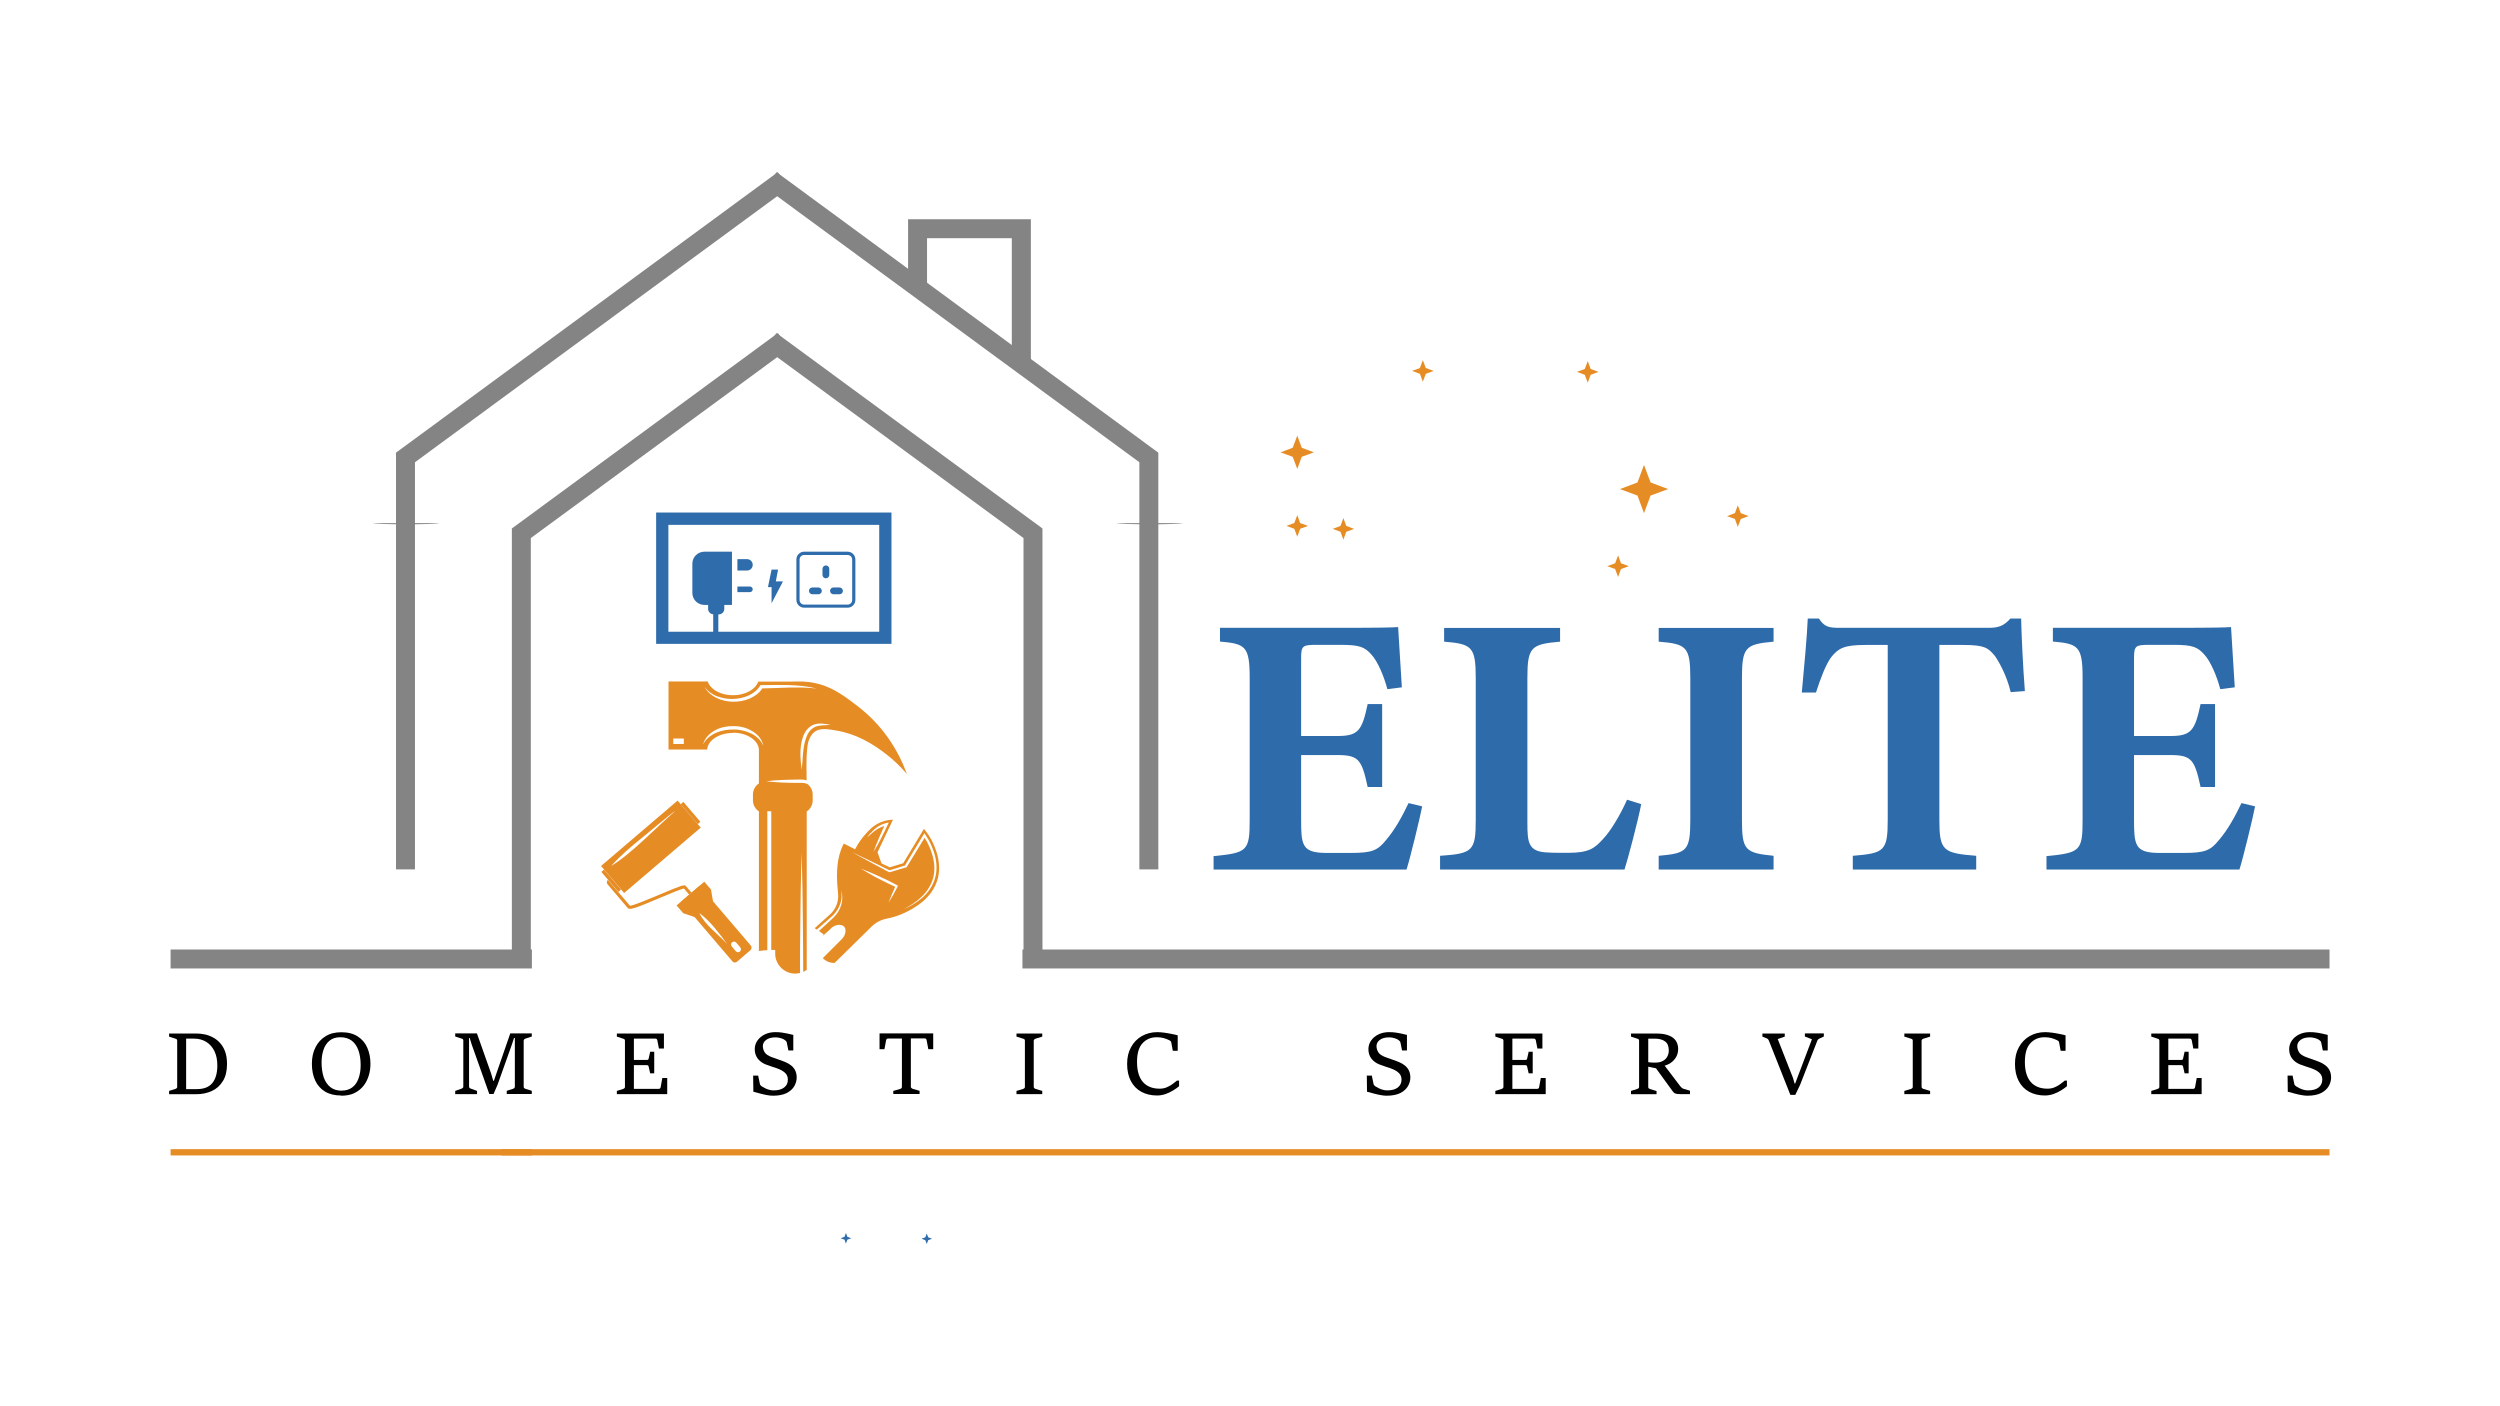<svg xmlns="http://www.w3.org/2000/svg" xmlns:xlink="http://www.w3.org/1999/xlink" viewBox="0 0 234.78 132"><defs><style>      .cls-1 {        filter: url(#luminosity-noclip-14);      }      .cls-2 {        mask: url(#mask-15);      }      .cls-3 {        mask: url(#mask-5);      }      .cls-4 {        filter: url(#luminosity-noclip-24);      }      .cls-5 {        mask: url(#mask-13);      }      .cls-6 {        filter: url(#luminosity-noclip-8);      }      .cls-7 {        filter: url(#luminosity-noclip-30);      }      .cls-8 {        mask: url(#mask-1);      }      .cls-9 {        filter: url(#luminosity-noclip-10);      }      .cls-10 {        filter: url(#luminosity-noclip-21);      }      .cls-11 {        filter: url(#luminosity-noclip-12);      }      .cls-12 {        mask: url(#mask-10);      }      .cls-13 {        mask: url(#mask-6);      }      .cls-14 {        mask: url(#mask-7);      }      .cls-15 {        mix-blend-mode: color-dodge;      }      .cls-16 {        mask: url(#mask-18);      }      .cls-17 {        fill: #2e6bab;      }      .cls-18 {        filter: url(#luminosity-noclip-15);      }      .cls-19 {        filter: url(#luminosity-noclip-5);      }      .cls-20 {        fill: #fff;      }      .cls-21 {        mask: url(#mask-17);      }      .cls-22 {        mask: url(#mask);      }      .cls-23 {        filter: url(#luminosity-noclip-22);      }      .cls-24 {        mask: url(#mask-30);      }      .cls-25 {        mask: url(#mask-20);      }      .cls-26 {        filter: url(#luminosity-noclip-2);      }      .cls-27 {        filter: url(#luminosity-noclip-18);      }      .cls-28 {        filter: url(#luminosity-noclip-23);      }      .cls-29 {        mask: url(#mask-8);      }      .cls-30 {        filter: url(#luminosity-noclip-11);      }      .cls-31 {        mask: url(#mask-2);      }      .cls-32 {        filter: url(#luminosity-noclip-3);      }      .cls-33 {        mask: url(#mask-31);      }      .cls-34 {        mask: url(#mask-9);      }      .cls-35 {        opacity: .65;      }      .cls-35, .cls-36, .cls-37 {        mix-blend-mode: multiply;      }      .cls-38 {        filter: url(#luminosity-noclip-16);      }      .cls-39 {        mask: url(#mask-21);      }      .cls-40 {        isolation: isolate;      }      .cls-41 {        fill: #2e6cab;      }      .cls-42 {        mask: url(#mask-28);      }      .cls-43 {        mask: url(#mask-23);      }      .cls-44 {        filter: url(#luminosity-noclip-17);      }      .cls-45 {        filter: url(#luminosity-noclip-32);      }      .cls-46 {        filter: url(#luminosity-noclip-13);      }      .cls-47 {        mask: url(#mask-26);      }      .cls-48 {        filter: url(#luminosity-noclip-19);      }      .cls-49 {        mask: url(#mask-24);      }      .cls-50 {        filter: url(#luminosity-noclip-9);      }      .cls-51 {        mask: url(#mask-16);      }      .cls-52 {        filter: url(#luminosity-noclip-6);      }      .cls-53 {        mask: url(#mask-32);      }      .cls-54 {        filter: url(#luminosity-noclip-20);      }      .cls-55 {        mask: url(#mask-19);      }      .cls-56 {        mask: url(#mask-33);      }      .cls-57 {        mask: url(#mask-25);      }      .cls-58 {        filter: url(#luminosity-noclip-29);      }      .cls-59 {        mask: url(#mask-29);      }      .cls-60 {        fill: #e68c24;      }      .cls-61 {        mask: url(#mask-11);      }      .cls-62 {        filter: url(#luminosity-noclip-33);      }      .cls-63 {        mask: url(#mask-12);      }      .cls-64 {        filter: url(#luminosity-noclip-4);      }      .cls-65 {        filter: url(#luminosity-noclip-27);      }      .cls-66 {        mask: url(#mask-22);      }      .cls-67 {        filter: url(#luminosity-noclip-28);      }      .cls-68 {        fill: #858485;      }      .cls-69 {        mask: url(#mask-4);      }      .cls-70 {        filter: url(#luminosity-noclip-34);      }      .cls-71 {        filter: url(#luminosity-noclip-26);      }      .cls-72 {        mask: url(#mask-14);      }      .cls-73 {        filter: url(#luminosity-noclip-31);      }      .cls-74 {        filter: url(#luminosity-noclip-7);      }      .cls-37 {        opacity: .47;      }      .cls-75 {        filter: url(#luminosity-noclip-25);      }      .cls-76 {        mask: url(#mask-27);      }      .cls-77 {        mask: url(#mask-3);      }      .cls-78 {        filter: url(#luminosity-noclip);      }    </style><filter id="luminosity-noclip" x="37.98" y="49.26" width="2.53" height=".55" color-interpolation-filters="sRGB" filterUnits="userSpaceOnUse"></filter><mask id="mask" x="37.98" y="49.26" width="2.53" height=".55" maskUnits="userSpaceOnUse"><g class="cls-78"><use transform="translate(37.39 49)" xlink:href="#image-18"></use></g></mask><filter id="luminosity-noclip-2" x="37.73" y="53.91" width="1.4" height=".7" color-interpolation-filters="sRGB" filterUnits="userSpaceOnUse"></filter><mask id="mask-1" x="37.73" y="53.91" width="1.4" height=".7" maskUnits="userSpaceOnUse"><g class="cls-26"><use transform="translate(37.39 53)" xlink:href="#image-24"></use></g></mask><filter id="luminosity-noclip-3" x="37.84" y="81.97" width="1.2" height=".7" color-interpolation-filters="sRGB" filterUnits="userSpaceOnUse"></filter><mask id="mask-2" x="37.84" y="81.97" width="1.2" height=".7" maskUnits="userSpaceOnUse"><g class="cls-32"><use transform="translate(37.39 81)" xlink:href="#image-24"></use></g></mask><filter id="luminosity-noclip-4" x="37.86" y="56.35" width="1.52" height=".76" color-interpolation-filters="sRGB" filterUnits="userSpaceOnUse"></filter><mask id="mask-3" x="37.86" y="56.35" width="1.52" height=".76" maskUnits="userSpaceOnUse"><g class="cls-64"><image width="2" height="2" transform="translate(37.39 56)"></image></g></mask><filter id="luminosity-noclip-5" x="37.86" y="58.19" width="1.52" height=".76" color-interpolation-filters="sRGB" filterUnits="userSpaceOnUse"></filter><mask id="mask-4" x="37.86" y="58.19" width="1.52" height=".76" maskUnits="userSpaceOnUse"><g class="cls-19"><use transform="translate(37.39 58)" xlink:href="#image-14"></use></g></mask><filter id="luminosity-noclip-6" x="37.85" y="60.04" width="1.52" height=".76" color-interpolation-filters="sRGB" filterUnits="userSpaceOnUse"></filter><mask id="mask-5" x="37.85" y="60.04" width="1.52" height=".76" maskUnits="userSpaceOnUse"><g class="cls-52"><use transform="translate(37.39 60)" xlink:href="#image-14"></use></g></mask><filter id="luminosity-noclip-7" x="37.85" y="61.88" width="1.52" height=".76" color-interpolation-filters="sRGB" filterUnits="userSpaceOnUse"></filter><mask id="mask-6" x="37.85" y="61.88" width="1.52" height=".76" maskUnits="userSpaceOnUse"><g class="cls-74"><use transform="translate(37.39 61)" xlink:href="#image-24"></use></g></mask><filter id="luminosity-noclip-8" x="37.85" y="63.72" width="1.53" height=".76" color-interpolation-filters="sRGB" filterUnits="userSpaceOnUse"></filter><mask id="mask-7" x="37.85" y="63.72" width="1.53" height=".76" maskUnits="userSpaceOnUse"><g class="cls-6"><image width="2" height="2" transform="translate(37.39 63)"></image></g></mask><filter id="luminosity-noclip-9" x="37.86" y="65.56" width="1.52" height=".76" color-interpolation-filters="sRGB" filterUnits="userSpaceOnUse"></filter><mask id="mask-8" x="37.86" y="65.56" width="1.52" height=".76" maskUnits="userSpaceOnUse"><g class="cls-50"><image width="2" height="2" transform="translate(37.39 65)"></image></g></mask><filter id="luminosity-noclip-10" x="37.84" y="67.41" width="1.52" height=".76" color-interpolation-filters="sRGB" filterUnits="userSpaceOnUse"></filter><mask id="mask-9" x="37.84" y="67.41" width="1.52" height=".76" maskUnits="userSpaceOnUse"><g class="cls-9"><use transform="translate(37.39 67)" xlink:href="#image-16"></use></g></mask><filter id="luminosity-noclip-11" x="37.87" y="69.25" width="1.52" height=".76" color-interpolation-filters="sRGB" filterUnits="userSpaceOnUse"></filter><mask id="mask-10" x="37.87" y="69.25" width="1.52" height=".76" maskUnits="userSpaceOnUse"><g class="cls-30"><use transform="translate(37.39 69)" xlink:href="#image-12"></use></g></mask><filter id="luminosity-noclip-12" x="37.85" y="71.09" width="1.52" height=".76" color-interpolation-filters="sRGB" filterUnits="userSpaceOnUse"></filter><mask id="mask-11" x="37.85" y="71.09" width="1.52" height=".76" maskUnits="userSpaceOnUse"><g class="cls-11"><use transform="translate(37.39 71)" xlink:href="#image-14"></use></g></mask><filter id="luminosity-noclip-13" x="37.87" y="72.93" width="1.52" height=".76" color-interpolation-filters="sRGB" filterUnits="userSpaceOnUse"></filter><mask id="mask-12" x="37.87" y="72.93" width="1.52" height=".76" maskUnits="userSpaceOnUse"><g class="cls-46"><use transform="translate(37.39 72)" xlink:href="#image-24"></use></g></mask><filter id="luminosity-noclip-14" x="37.86" y="74.78" width="1.53" height=".76" color-interpolation-filters="sRGB" filterUnits="userSpaceOnUse"></filter><mask id="mask-13" x="37.86" y="74.78" width="1.53" height=".76" maskUnits="userSpaceOnUse"><g class="cls-1"><image width="2" height="2" transform="translate(37.39 74)"></image></g></mask><filter id="luminosity-noclip-15" x="37.85" y="76.62" width="1.53" height=".76" color-interpolation-filters="sRGB" filterUnits="userSpaceOnUse"></filter><mask id="mask-14" x="37.85" y="76.62" width="1.53" height=".76" maskUnits="userSpaceOnUse"><g class="cls-18"><image width="2" height="2" transform="translate(37.39 76)"></image></g></mask><filter id="luminosity-noclip-16" x="37.85" y="78.46" width="1.54" height=".76" color-interpolation-filters="sRGB" filterUnits="userSpaceOnUse"></filter><mask id="mask-15" x="37.85" y="78.46" width="1.54" height=".76" maskUnits="userSpaceOnUse"><g class="cls-38"><use transform="translate(37.39 78)" xlink:href="#image-32"></use></g></mask><filter id="luminosity-noclip-17" x="37.82" y="80.3" width="1.52" height=".76" color-interpolation-filters="sRGB" filterUnits="userSpaceOnUse"></filter><mask id="mask-16" x="37.82" y="80.3" width="1.52" height=".76" maskUnits="userSpaceOnUse"><g class="cls-44"><image width="2" height="2" transform="translate(37.39 80)"></image></g></mask><filter id="luminosity-noclip-18" x="107.81" y="49.26" width="2.53" height=".55" color-interpolation-filters="sRGB" filterUnits="userSpaceOnUse"></filter><mask id="mask-17" x="107.81" y="49.26" width="2.53" height=".55" maskUnits="userSpaceOnUse"><g class="cls-27"><use transform="translate(107.39 49)" xlink:href="#image-8"></use></g></mask><filter id="luminosity-noclip-19" x="107.57" y="53.91" width="1.4" height=".7" color-interpolation-filters="sRGB" filterUnits="userSpaceOnUse"></filter><mask id="mask-18" x="107.57" y="53.91" width="1.4" height=".7" maskUnits="userSpaceOnUse"><g class="cls-48"><use transform="translate(107.39 53)" xlink:href="#image-24"></use></g></mask><filter id="luminosity-noclip-20" x="107.67" y="81.97" width="1.2" height=".7" color-interpolation-filters="sRGB" filterUnits="userSpaceOnUse"></filter><mask id="mask-19" x="107.67" y="81.97" width="1.2" height=".7" maskUnits="userSpaceOnUse"><g class="cls-54"><use transform="translate(107.39 81)" xlink:href="#image-24"></use></g></mask><filter id="luminosity-noclip-21" x="107.7" y="56.35" width="1.52" height=".76" color-interpolation-filters="sRGB" filterUnits="userSpaceOnUse"></filter><mask id="mask-20" x="107.7" y="56.35" width="1.52" height=".76" maskUnits="userSpaceOnUse"><g class="cls-10"><image width="2" height="2" transform="translate(107.39 56)"></image></g></mask><filter id="luminosity-noclip-22" x="107.69" y="58.19" width="1.52" height=".76" color-interpolation-filters="sRGB" filterUnits="userSpaceOnUse"></filter><mask id="mask-21" x="107.69" y="58.19" width="1.52" height=".76" maskUnits="userSpaceOnUse"><g class="cls-23"><use transform="translate(107.39 58)" xlink:href="#image-14"></use></g></mask><filter id="luminosity-noclip-23" x="107.69" y="60.04" width="1.52" height=".76" color-interpolation-filters="sRGB" filterUnits="userSpaceOnUse"></filter><mask id="mask-22" x="107.69" y="60.04" width="1.52" height=".76" maskUnits="userSpaceOnUse"><g class="cls-28"><use transform="translate(107.39 60)" xlink:href="#image-14"></use></g></mask><filter id="luminosity-noclip-24" x="107.69" y="61.88" width="1.52" height=".76" color-interpolation-filters="sRGB" filterUnits="userSpaceOnUse"></filter><mask id="mask-23" x="107.69" y="61.88" width="1.52" height=".76" maskUnits="userSpaceOnUse"><g class="cls-4"><use transform="translate(107.39 61)" xlink:href="#image-24"></use></g></mask><filter id="luminosity-noclip-25" x="107.68" y="63.72" width="1.53" height=".76" color-interpolation-filters="sRGB" filterUnits="userSpaceOnUse"></filter><mask id="mask-24" x="107.68" y="63.72" width="1.53" height=".76" maskUnits="userSpaceOnUse"><g class="cls-75"><image width="2" height="2" transform="translate(107.39 63)"></image></g></mask><filter id="luminosity-noclip-26" x="107.69" y="65.56" width="1.52" height=".76" color-interpolation-filters="sRGB" filterUnits="userSpaceOnUse"></filter><mask id="mask-25" x="107.69" y="65.56" width="1.52" height=".76" maskUnits="userSpaceOnUse"><g class="cls-71"><image width="2" height="2" transform="translate(107.39 65)"></image></g></mask><filter id="luminosity-noclip-27" x="107.68" y="67.41" width="1.52" height=".76" color-interpolation-filters="sRGB" filterUnits="userSpaceOnUse"></filter><mask id="mask-26" x="107.68" y="67.41" width="1.52" height=".76" maskUnits="userSpaceOnUse"><g class="cls-65"><use transform="translate(107.39 67)" xlink:href="#image-16"></use></g></mask><filter id="luminosity-noclip-28" x="107.7" y="69.25" width="1.52" height=".76" color-interpolation-filters="sRGB" filterUnits="userSpaceOnUse"></filter><mask id="mask-27" x="107.7" y="69.25" width="1.52" height=".76" maskUnits="userSpaceOnUse"><g class="cls-67"><use transform="translate(107.39 69)" xlink:href="#image-12"></use></g></mask><filter id="luminosity-noclip-29" x="107.68" y="71.09" width="1.52" height=".76" color-interpolation-filters="sRGB" filterUnits="userSpaceOnUse"></filter><mask id="mask-28" x="107.68" y="71.09" width="1.52" height=".76" maskUnits="userSpaceOnUse"><g class="cls-58"><use transform="translate(107.39 71)" xlink:href="#image-14"></use></g></mask><filter id="luminosity-noclip-30" x="107.7" y="72.93" width="1.52" height=".76" color-interpolation-filters="sRGB" filterUnits="userSpaceOnUse"></filter><mask id="mask-29" x="107.7" y="72.93" width="1.52" height=".76" maskUnits="userSpaceOnUse"><g class="cls-7"><use transform="translate(107.39 72)" xlink:href="#image-24"></use></g></mask><filter id="luminosity-noclip-31" x="107.69" y="74.78" width="1.53" height=".76" color-interpolation-filters="sRGB" filterUnits="userSpaceOnUse"></filter><mask id="mask-30" x="107.69" y="74.78" width="1.53" height=".76" maskUnits="userSpaceOnUse"><g class="cls-73"><image width="2" height="2" transform="translate(107.39 74)"></image></g></mask><filter id="luminosity-noclip-32" x="107.69" y="76.62" width="1.53" height=".76" color-interpolation-filters="sRGB" filterUnits="userSpaceOnUse"></filter><mask id="mask-31" x="107.69" y="76.62" width="1.53" height=".76" maskUnits="userSpaceOnUse"><g class="cls-45"><image width="2" height="2" transform="translate(107.39 76)"></image></g></mask><filter id="luminosity-noclip-33" x="107.68" y="78.46" width="1.54" height=".76" color-interpolation-filters="sRGB" filterUnits="userSpaceOnUse"></filter><mask id="mask-32" x="107.68" y="78.46" width="1.54" height=".76" maskUnits="userSpaceOnUse"><g class="cls-62"><use transform="translate(107.39 78)" xlink:href="#image-32"></use></g></mask><filter id="luminosity-noclip-34" x="107.66" y="80.3" width="1.52" height=".76" color-interpolation-filters="sRGB" filterUnits="userSpaceOnUse"></filter><mask id="mask-33" x="107.66" y="80.3" width="1.52" height=".76" maskUnits="userSpaceOnUse"><g class="cls-70"><image width="2" height="2" transform="translate(107.39 80)"></image></g></mask><image id="image" width="4" height="3"></image><image id="image-2" width="5" height="2"></image><image id="image-3" width="4" height="3"></image><image id="image-4" width="4" height="3"></image><image id="image-5" width="4" height="2"></image><image id="image-6" width="3" height="3"></image><image id="image-7" width="7" height="1"></image><image id="image-8" width="3" height="1"></image><image id="image-9" width="3" height="2"></image><image id="image-10" width="3" height="2"></image><image id="image-11" width="2" height="2"></image><image id="image-12" width="2" height="2"></image><image id="image-13" width="3" height="2"></image><image id="image-14" width="2" height="1"></image><image id="image-15" width="3" height="3"></image><image id="image-16" width="2" height="2"></image><image id="image-17" width="3" height="2"></image><image id="image-18" width="4" height="1"></image><image id="image-19" width="4" height="3"></image><image id="image-20" width="3" height="2"></image><image id="image-21" width="2" height="2"></image><image id="image-22" width="4" height="3"></image><image id="image-23" width="2" height="2"></image><image id="image-24" width="2" height="2"></image><image id="image-25" width="4" height="2"></image><image id="image-26" width="3" height="2"></image><image id="image-27" width="3" height="2"></image><image id="image-28" width="3" height="30"></image><image id="image-29" width="3" height="6"></image><image id="image-30" width="4" height="2"></image><image id="image-31" width="4" height="3"></image><image id="image-32" width="2" height="2"></image><image id="image-33" width="4" height="3"></image></defs><g class="cls-40"><g id="Layer_1"><g><polygon class="cls-68" points="38.97 81.65 37.19 81.65 37.19 42.51 73.04 16.17 74.1 17.61 38.97 43.41 38.97 81.65"></polygon><polygon class="cls-68" points="108.78 81.65 107 81.65 107 43.41 71.87 17.61 72.93 16.17 108.78 42.51 108.78 81.65"></polygon><polygon class="cls-68" points="49.85 90.53 48.07 90.53 48.07 49.63 73.05 31.28 74.11 32.72 49.85 50.53 49.85 90.53"></polygon><polygon class="cls-68" points="97.9 90.53 96.12 90.53 96.12 50.53 71.87 32.72 72.92 31.28 97.9 49.63 97.9 90.53"></polygon><g><rect class="cls-68" x="16.02" y="89.17" width="33.93" height="1.78"></rect><rect class="cls-68" x="96.02" y="89.17" width="122.75" height="1.78"></rect></g><g><rect class="cls-60" x="16.02" y="107.92" width="33.93" height=".59"></rect><rect class="cls-60" x="47.11" y="107.92" width="171.66" height=".59"></rect></g><g><path class="cls-60" d="M68.84,68.81c1.34,0,2.43.74,2.43,1.64,0,.02,0,.03,0,.05v3.07c-.34.23-.56.61-.56,1.05v.53c0,.44.22.82.56,1.05v13.11c.27-.04.53-.06.79-.08v-13.04h.37v13.02s.05,0,.07,0h.3s0,.35,0,.35c0,1.03.84,1.87,1.87,1.87.16,0,.31-.02.46-.06,0-1.56,0-3.12.03-4.69l.04-3.29c.03-1.1.04-2.19.08-3.29.04,1.1.05,2.19.08,3.29l.04,3.29c.02,1.53.02,3.06.03,4.59.12-.05.23-.12.33-.19v-14.87c.34-.23.56-.61.56-1.05v-.53c0-.41-.19-.77-.49-1-.07-.03-.14-.05-.21-.07-.11-.03-.22-.04-.33-.04h-.37c-.49,0-.98,0-1.48-.03-.49-.02-.98-.06-1.48-.12.49-.07.99-.1,1.48-.12.49-.03.99-.03,1.48-.04h.37c.14,0,.27.02.4.06.02,0,.04.01.06.02-.01-.96-.04-1.92.04-2.86.03-.33.07-.66.19-.97.15-.39.43-.76.83-.9.51-.18,1.17-.05,1.69.04,1.84.29,3.44,1.2,4.88,2.35.45.36,1.1.93,1.79,1.74-.36-.99-.93-2.23-1.84-3.5-.77-1.07-1.69-2.02-2.72-2.82-1.11-.86-2.27-1.74-3.65-2.12-.68-.19-1.39-.27-2.09-.25-.23,0-.47.01-.7.01h-2.96c-.25.73-1.21,1.28-2.37,1.28-.33,0-.67-.05-.99-.14-.28-.09-.55-.21-.79-.38-.2-.15-.39-.34-.51-.56-.04-.07-.05-.14-.08-.21h-3.69v6.39h3.63c.06-.87,1.12-1.56,2.43-1.56ZM77.25,67.96c.26.02.51.07.76.11-.51.06-1.04,0-1.47.2-.43.19-.7.61-.85,1.06-.16.46-.23.95-.28,1.45-.04.5-.06,1.01-.12,1.52-.07-.51-.12-1.01-.12-1.53,0-.51.05-1.04.23-1.55.09-.25.21-.5.39-.71.18-.21.41-.39.67-.47.26-.09.54-.1.8-.08ZM67.34,65.38c.47.19.98.27,1.48.26.5-.01,1-.11,1.45-.31.45-.2.85-.51,1.1-.91l.05-.08h.09c.86,0,1.72-.03,2.59,0,.44.01.87.04,1.3.09.43.05.86.12,1.28.23-.43-.05-.86-.08-1.29-.09-.43-.01-.86,0-1.29,0-.83.02-1.67.07-2.51.08-.29.45-.73.76-1.2.96-.5.21-1.04.3-1.57.29-.53-.01-1.06-.13-1.54-.36-.24-.12-.46-.27-.65-.44-.2-.18-.36-.39-.47-.62.29.44.73.73,1.19.92ZM64.22,69.87h-.99v-.51h.99v.51ZM66.03,69.91c.07-.29.22-.55.42-.78.2-.22.45-.41.71-.55.53-.29,1.15-.4,1.74-.39.6,0,1.21.15,1.73.46.26.15.5.35.69.59.18.24.32.51.36.8-.22-.55-.67-.93-1.16-1.17-.25-.12-.52-.21-.79-.27-.27-.06-.55-.1-.83-.09-.56-.01-1.12.08-1.63.3-.51.22-.98.58-1.24,1.1Z"></path><path class="cls-60" d="M83.56,81.45c-.26-.12-.52-.25-.78-.37-.14-.41-.23-.64-.37-1.04.48-1.02.97-2.04,1.45-3.06-.27,0-.69.05-1.15.24-.72.3-1.15.79-1.53,1.23-.25.29-.58.72-.88,1.31-.35-.18-.7-.36-1.06-.54-.22.43-.34.8-.41,1.06-.35,1.3-.2,2.77-.15,3.36.04.37.08.71-.05,1.15-.14.48-.41.82-.62,1.03-.5.45-1,.9-1.5,1.35.07.04.14.09.2.13h0c.48-.43.97-.86,1.46-1.28.31-.3.57-.67.72-1.09.08-.21.12-.43.14-.65.02-.22,0-.45,0-.68.03.22.07.45.07.68,0,.23-.03.46-.09.68-.13.45-.37.85-.71,1.19-.46.43-.92.86-1.39,1.28.08.06.17.12.25.18l.2.15-.16.19c.25-.22.5-.44.74-.66.44-.53,1.11-.53,1.34-.26.2.22.17.73-.18,1.12-.61.61-1.22,1.22-1.83,1.83.17.17.37.3.61.38.16.05.33.08.5.07,1.16-1.14,2.32-2.28,3.48-3.42.39-.38.89-.64,1.43-.74.5-.1,1.1-.27,1.74-.58.7-.35,2.54-1.26,3.04-3.19.36-1.4-.16-2.65-.36-3.13-.29-.69-.66-1.2-.94-1.53-.65,1.08-1.3,2.15-1.95,3.23-.47.14-.8.24-1.26.38ZM81.79,78.22c.12-.14.26-.28.41-.41.3-.25.66-.43,1.04-.52l.23-.05-.1.21c-.1.22-.2.44-.31.65-.1.22-.21.43-.32.65-.22.43-.45.85-.71,1.26.16-.46.34-.9.53-1.35.1-.22.19-.44.29-.66.07-.14.13-.28.2-.43-.09.03-.18.06-.28.1-.16.07-.33.16-.48.26-.15.1-.3.22-.44.34-.14.12-.28.26-.42.38.11-.16.22-.31.34-.45ZM84.29,83.28c-.13.25-.27.51-.41.76-.14.25-.29.5-.44.74.1-.27.21-.54.32-.8.1-.23.2-.46.31-.7-.25-.12-.5-.24-.76-.36-.28-.14-.56-.28-.84-.42-.28-.14-.55-.29-.82-.45-.27-.15-.54-.31-.81-.48.29.11.59.23.87.35.29.12.57.25.86.38.28.13.56.27.85.4.28.14.56.28.83.43l.09.05-.05.09ZM85.84,79.86l.88-1.46.09-.15.1.15c.2.29.38.61.53.93.14.33.27.66.36,1.01.18.69.22,1.44.01,2.13-.2.7-.61,1.31-1.14,1.79-.53.47-1.14.84-1.79,1.12.62-.33,1.22-.71,1.71-1.2.5-.48.87-1.09,1.05-1.75.17-.66.13-1.37-.05-2.03-.09-.33-.21-.66-.35-.97-.11-.26-.25-.51-.41-.75l-.79,1.3-.89,1.45-.02.03h-.04s-1.53.45-1.53.45h-.03s-.03,0-.03,0l-.87-.46-.87-.47c-.58-.31-1.16-.62-1.74-.95.6.28,1.19.57,1.78.85l.89.43.85.42,1.45-.45.85-1.43Z"></path></g><g><g><image width="7" height="4" transform="translate(34.39 49)"></image><use transform="translate(35.39 52)" xlink:href="#image-2"></use><use transform="translate(36.39 53)" xlink:href="#image-28"></use><use transform="translate(36.39 82)" xlink:href="#image-29"></use><g><path class="cls-68" d="M41.29,49.13c-.19.06-1.53.11-3.16.11s-2.95-.05-3.15-.11h6.31Z"></path><use transform="translate(34.39 49)" xlink:href="#image-7"></use><use transform="translate(34.39 49)" xlink:href="#image-7"></use></g></g><g class="cls-22"><use class="cls-15" transform="translate(37.39 49)" xlink:href="#image-18"></use></g><use class="cls-36" transform="translate(36.39 54)" xlink:href="#image-20"></use><g><use transform="translate(36.39 53)" xlink:href="#image-3"></use><use class="cls-36" transform="translate(36.39 53)" xlink:href="#image-3"></use><g class="cls-8"><use class="cls-15" transform="translate(37.39 53)" xlink:href="#image-11"></use></g></g><g><use transform="translate(36.39 81)" xlink:href="#image-15"></use><use class="cls-36" transform="translate(36.39 81)" xlink:href="#image-15"></use><g class="cls-31"><use class="cls-15" transform="translate(37.39 81)" xlink:href="#image-11"></use></g></g><g><use class="cls-35" transform="translate(36.39 56)" xlink:href="#image-17"></use><g><use transform="translate(36.39 55)" xlink:href="#image-19"></use><use class="cls-37" transform="translate(36.39 56)" xlink:href="#image-30"></use><g class="cls-77"><use class="cls-15" transform="translate(37.39 56)" xlink:href="#image-23"></use></g></g></g><g><use class="cls-35" transform="translate(36.39 58)" xlink:href="#image-17"></use><g><use transform="translate(36.39 57)" xlink:href="#image-19"></use><use class="cls-37" transform="translate(36.39 57)" xlink:href="#image-33"></use><g class="cls-69"><use class="cls-15" transform="translate(37.39 58)" xlink:href="#image-14"></use></g></g></g><g><use class="cls-35" transform="translate(36.39 60)" xlink:href="#image-27"></use><g><use transform="translate(36.39 59)" xlink:href="#image-3"></use><use class="cls-37" transform="translate(36.39 59)" xlink:href="#image"></use><g class="cls-3"><use class="cls-15" transform="translate(37.39 60)" xlink:href="#image-14"></use></g></g></g><g><use class="cls-35" transform="translate(36.39 62)" xlink:href="#image-26"></use><g><use transform="translate(36.39 61)" xlink:href="#image-4"></use><image class="cls-37" width="4" height="2" transform="translate(36.39 61)"></image><g class="cls-13"><use class="cls-15" transform="translate(37.39 61)" xlink:href="#image-11"></use></g></g></g><g><use class="cls-35" transform="translate(36.39 64)" xlink:href="#image-20"></use><g><use transform="translate(36.39 63)" xlink:href="#image-22"></use><use class="cls-37" transform="translate(36.39 63)" xlink:href="#image-5"></use><g class="cls-14"><use class="cls-15" transform="translate(37.39 63)" xlink:href="#image-23"></use></g></g></g><g><use class="cls-35" transform="translate(36.39 66)" xlink:href="#image-20"></use><g><image width="4" height="3" transform="translate(36.39 64)"></image><use class="cls-37" transform="translate(36.39 65)" xlink:href="#image-5"></use><g class="cls-29"><use class="cls-15" transform="translate(37.39 65)" xlink:href="#image-23"></use></g></g></g><g><use class="cls-35" transform="translate(36.39 67)" xlink:href="#image-17"></use><g><use transform="translate(36.39 66)" xlink:href="#image-19"></use><use class="cls-37" transform="translate(36.39 67)" xlink:href="#image-30"></use><g class="cls-34"><use class="cls-15" transform="translate(37.39 67)" xlink:href="#image-23"></use></g></g></g><g><use class="cls-35" transform="translate(36.39 69)" xlink:href="#image-17"></use><g><use transform="translate(36.39 68)" xlink:href="#image-19"></use><use class="cls-37" transform="translate(36.39 68)" xlink:href="#image-33"></use><g class="cls-12"><use class="cls-15" transform="translate(37.39 69)" xlink:href="#image-12"></use></g></g></g><g><use class="cls-35" transform="translate(36.39 71)" xlink:href="#image-9"></use><g><use transform="translate(36.39 70)" xlink:href="#image-3"></use><image class="cls-37" width="4" height="3" transform="translate(36.39 70)"></image><g class="cls-61"><use class="cls-15" transform="translate(37.39 71)" xlink:href="#image-14"></use></g></g></g><g><use class="cls-35" transform="translate(36.39 73)" xlink:href="#image-26"></use><g><use transform="translate(36.39 72)" xlink:href="#image-3"></use><use class="cls-37" transform="translate(36.39 72)" xlink:href="#image"></use><g class="cls-63"><use class="cls-15" transform="translate(37.39 72)" xlink:href="#image-11"></use></g></g></g><g><use class="cls-35" transform="translate(36.39 75)" xlink:href="#image-13"></use><g><use transform="translate(36.39 74)" xlink:href="#image-4"></use><use class="cls-37" transform="translate(36.39 74)" xlink:href="#image-5"></use><g class="cls-5"><use class="cls-15" transform="translate(37.39 74)" xlink:href="#image-21"></use></g></g></g><g><use class="cls-35" transform="translate(36.39 77)" xlink:href="#image-20"></use><g><image width="4" height="2" transform="translate(36.39 76)"></image><use class="cls-37" transform="translate(36.39 76)" xlink:href="#image-5"></use><g class="cls-72"><use class="cls-15" transform="translate(37.39 76)" xlink:href="#image-23"></use></g></g></g><g><use class="cls-35" transform="translate(36.39 79)" xlink:href="#image-10"></use><g><use transform="translate(36.39 77)" xlink:href="#image-19"></use><image class="cls-37" width="4" height="2" transform="translate(36.39 78)"></image><g class="cls-2"><use class="cls-15" transform="translate(37.39 78)" xlink:href="#image-23"></use></g></g></g><g><use class="cls-35" transform="translate(36.39 80)" xlink:href="#image-17"></use><g><use transform="translate(36.39 79)" xlink:href="#image-19"></use><use class="cls-37" transform="translate(36.39 80)" xlink:href="#image-25"></use><g class="cls-51"><use class="cls-15" transform="translate(37.39 80)" xlink:href="#image-23"></use></g></g></g></g><g><g><image width="7" height="4" transform="translate(104.39 49)"></image><use transform="translate(105.39 52)" xlink:href="#image-2"></use><use transform="translate(106.39 53)" xlink:href="#image-28"></use><use transform="translate(106.39 82)" xlink:href="#image-29"></use><g><path class="cls-68" d="M111.13,49.13c-.19.06-1.53.11-3.16.11s-2.95-.05-3.15-.11h6.31Z"></path><use transform="translate(104.39 49)" xlink:href="#image-7"></use><use transform="translate(104.39 49)" xlink:href="#image-7"></use></g></g><g class="cls-21"><use class="cls-15" transform="translate(107.39 49)" xlink:href="#image-8"></use></g><use class="cls-36" transform="translate(106.39 54)" xlink:href="#image-20"></use><g><use transform="translate(106.39 53)" xlink:href="#image-6"></use><use class="cls-36" transform="translate(106.39 53)" xlink:href="#image-6"></use><g class="cls-16"><use class="cls-15" transform="translate(107.39 53)" xlink:href="#image-21"></use></g></g><g><use transform="translate(106.39 81)" xlink:href="#image-15"></use><use class="cls-36" transform="translate(106.39 81)" xlink:href="#image-15"></use><g class="cls-55"><use class="cls-15" transform="translate(107.39 81)" xlink:href="#image-11"></use></g></g><g><use class="cls-35" transform="translate(106.39 56)" xlink:href="#image-17"></use><g><use transform="translate(106.39 55)" xlink:href="#image-19"></use><use class="cls-37" transform="translate(106.39 56)" xlink:href="#image-30"></use><g class="cls-25"><use class="cls-15" transform="translate(107.39 56)" xlink:href="#image-23"></use></g></g></g><g><use class="cls-35" transform="translate(106.39 58)" xlink:href="#image-9"></use><g><use transform="translate(106.39 57)" xlink:href="#image-19"></use><image class="cls-37" width="4" height="3" transform="translate(106.39 57)"></image><g class="cls-39"><use class="cls-15" transform="translate(107.39 58)" xlink:href="#image-14"></use></g></g></g><g><use class="cls-35" transform="translate(106.39 60)" xlink:href="#image-27"></use><g><use transform="translate(106.39 59)" xlink:href="#image-3"></use><use class="cls-37" transform="translate(106.39 59)" xlink:href="#image"></use><g class="cls-66"><use class="cls-15" transform="translate(107.39 60)" xlink:href="#image-14"></use></g></g></g><g><use class="cls-35" transform="translate(106.39 62)" xlink:href="#image-26"></use><g><use transform="translate(106.39 61)" xlink:href="#image-4"></use><use class="cls-37" transform="translate(106.39 61)" xlink:href="#image-5"></use><g class="cls-43"><use class="cls-15" transform="translate(107.39 61)" xlink:href="#image-11"></use></g></g></g><g><use class="cls-35" transform="translate(106.39 64)" xlink:href="#image-20"></use><g><use transform="translate(106.39 63)" xlink:href="#image-22"></use><use class="cls-37" transform="translate(106.39 63)" xlink:href="#image-5"></use><g class="cls-49"><use class="cls-15" transform="translate(107.39 63)" xlink:href="#image-23"></use></g></g></g><g><use class="cls-35" transform="translate(106.39 66)" xlink:href="#image-10"></use><g><use transform="translate(106.39 64)" xlink:href="#image-31"></use><use class="cls-37" transform="translate(106.39 65)" xlink:href="#image-5"></use><g class="cls-57"><use class="cls-15" transform="translate(107.39 65)" xlink:href="#image-23"></use></g></g></g><g><use class="cls-35" transform="translate(106.39 67)" xlink:href="#image-17"></use><g><use transform="translate(106.39 66)" xlink:href="#image-19"></use><use class="cls-37" transform="translate(106.39 67)" xlink:href="#image-30"></use><g class="cls-47"><use class="cls-15" transform="translate(107.39 67)" xlink:href="#image-23"></use></g></g></g><g><use class="cls-35" transform="translate(106.39 69)" xlink:href="#image-17"></use><g><use transform="translate(106.39 68)" xlink:href="#image-19"></use><use class="cls-37" transform="translate(106.39 68)" xlink:href="#image-33"></use><g class="cls-76"><use class="cls-15" transform="translate(107.39 69)" xlink:href="#image-12"></use></g></g></g><g><use class="cls-35" transform="translate(106.39 71)" xlink:href="#image-9"></use><g><use transform="translate(106.39 70)" xlink:href="#image-3"></use><use class="cls-37" transform="translate(106.39 70)" xlink:href="#image-3"></use><g class="cls-42"><use class="cls-15" transform="translate(107.39 71)" xlink:href="#image-14"></use></g></g></g><g><use class="cls-35" transform="translate(106.39 73)" xlink:href="#image-26"></use><g><use transform="translate(106.39 72)" xlink:href="#image-4"></use><image class="cls-37" width="4" height="3" transform="translate(106.39 72)"></image><g class="cls-59"><use class="cls-15" transform="translate(107.39 72)" xlink:href="#image-11"></use></g></g></g><g><use class="cls-35" transform="translate(106.39 75)" xlink:href="#image-13"></use><g><use transform="translate(106.39 74)" xlink:href="#image-22"></use><use class="cls-37" transform="translate(106.39 74)" xlink:href="#image-5"></use><g class="cls-24"><use class="cls-15" transform="translate(107.39 74)" xlink:href="#image-23"></use></g></g></g><g><use class="cls-35" transform="translate(106.39 77)" xlink:href="#image-20"></use><g><image width="4" height="2" transform="translate(106.39 76)"></image><use class="cls-37" transform="translate(106.39 76)" xlink:href="#image-5"></use><g class="cls-33"><use class="cls-15" transform="translate(107.39 76)" xlink:href="#image-23"></use></g></g></g><g><use class="cls-35" transform="translate(106.39 79)" xlink:href="#image-10"></use><g><use transform="translate(106.39 77)" xlink:href="#image-31"></use><use class="cls-37" transform="translate(106.39 78)" xlink:href="#image-30"></use><g class="cls-53"><use class="cls-15" transform="translate(107.39 78)" xlink:href="#image-23"></use></g></g></g><g><use class="cls-35" transform="translate(106.39 80)" xlink:href="#image-17"></use><g><use transform="translate(106.39 79)" xlink:href="#image-19"></use><use class="cls-37" transform="translate(106.39 80)" xlink:href="#image-25"></use><g class="cls-56"><image class="cls-15" width="2" height="2" transform="translate(107.39 80)"></image></g></g></g></g><g><path class="cls-17" d="M133.56,75.72c-.17.94-1.15,4.96-1.47,5.94h-18.12v-1.26c3.18-.31,3.39-.49,3.39-3.42v-13.34c0-2.97-.42-3.18-2.79-3.39v-1.29h11.35c3.67,0,4.89-.03,5.38-.07.03.63.21,3.49.35,5.66l-1.36.17c-.31-1.19-.91-2.62-1.5-3.25-.63-.7-1.08-.91-2.86-.91h-2.27c-1.33,0-1.47.07-1.47,1.26v7.3h3.42c1.96,0,2.3-.52,2.83-3h1.36v7.79h-1.36c-.56-2.58-.84-3-2.86-3h-3.39v6.01c0,2.41.07,3.14,2.23,3.18h2.48c1.96,0,2.48-.24,3.25-1.19.87-1.01,1.57-2.31,2.13-3.49l1.29.31Z"></path><path class="cls-17" d="M154.13,75.51c-.28,1.5-1.26,5.2-1.57,6.15h-17.32v-1.29c3.07-.21,3.35-.45,3.35-3.39v-13.3c0-2.93-.35-3.21-2.97-3.42v-1.29h10.89v1.29c-2.72.24-3.07.49-3.07,3.42v13.55c0,1.92.07,2.79,1.99,2.83.07.03,1.68.03,1.82.03,1.99,0,2.51-.42,3.35-1.36.66-.7,1.57-2.2,2.2-3.63l1.33.42Z"></path><path class="cls-17" d="M155.77,81.66v-1.29c2.65-.24,2.97-.45,2.97-3.39v-13.3c0-2.93-.35-3.21-2.97-3.42v-1.29h10.79v1.29c-2.62.24-2.97.49-2.97,3.42v13.3c0,2.9.31,3.11,2.97,3.39v1.29h-10.79Z"></path><path class="cls-17" d="M188.83,65c-.38-1.61-1.15-2.93-1.5-3.42-.63-.73-.91-1.01-2.97-1.01h-2.23v16.41c0,2.93.35,3.14,3.46,3.39v1.29h-11.59v-1.29c2.97-.24,3.28-.45,3.28-3.39v-16.41h-2.13c-1.96,0-2.51.31-3.18,1.15-.49.66-.98,1.92-1.43,3.32h-1.33c.24-2.55.49-5.27.56-6.95h1.05c.52.8.94.87,1.99.87h13.97c.94,0,1.43-.21,2.02-.87h1.01c.03,1.47.17,4.54.35,6.81l-1.33.1Z"></path><path class="cls-17" d="M211.78,75.72c-.17.94-1.15,4.96-1.47,5.94h-18.12v-1.26c3.18-.31,3.39-.49,3.39-3.42v-13.34c0-2.97-.42-3.18-2.79-3.39v-1.29h11.35c3.67,0,4.89-.03,5.38-.07.03.63.21,3.49.35,5.66l-1.36.17c-.31-1.19-.91-2.62-1.5-3.25-.63-.7-1.08-.91-2.86-.91h-2.27c-1.33,0-1.47.07-1.47,1.26v7.3h3.42c1.96,0,2.3-.52,2.83-3h1.36v7.79h-1.36c-.56-2.58-.84-3-2.86-3h-3.39v6.01c0,2.41.07,3.14,2.23,3.18h2.48c1.96,0,2.48-.24,3.25-1.19.87-1.01,1.57-2.31,2.13-3.49l1.29.31Z"></path></g><g><path d="M15.88,102.75v-.3l.61-.19s.08-.04.11-.07.04-.07.04-.13v-4.32c0-.06-.01-.1-.04-.13s-.06-.05-.11-.06l-.61-.2v-.29h2.6c.23,0,.47.03.73.08s.51.14.76.27c.25.13.48.3.68.52s.37.49.49.82c.12.33.18.72.18,1.18,0,.65-.13,1.18-.39,1.6-.26.42-.6.73-1.04.93s-.92.3-1.45.3h-2.59ZM17.48,97.54v4.74h1.01c.66,0,1.15-.19,1.46-.58.31-.39.46-.94.46-1.64,0-.52-.09-.97-.27-1.34-.18-.37-.43-.66-.76-.87-.33-.2-.71-.31-1.15-.31h-.77Z"></path><path d="M32.03,102.88c-.59,0-1.09-.12-1.49-.36-.41-.24-.72-.59-.93-1.03-.21-.45-.32-.97-.32-1.59,0-.58.11-1.09.33-1.53.22-.45.54-.8.95-1.05.41-.26.9-.38,1.48-.38.62,0,1.14.13,1.54.39.4.26.71.61.9,1.06.2.45.3.95.3,1.52,0,.38-.05.74-.16,1.1-.11.36-.27.68-.49.96-.22.28-.51.51-.85.68s-.76.25-1.25.25ZM32.1,102.42c.39,0,.71-.1.98-.3s.46-.48.59-.84.2-.77.2-1.24c0-.54-.07-1.01-.21-1.4-.14-.39-.35-.7-.63-.91-.28-.21-.64-.32-1.07-.32s-.75.11-1.01.32-.45.5-.57.86c-.12.36-.18.75-.18,1.18,0,.53.07,1,.2,1.4.14.4.35.71.63.93.28.22.64.33,1.07.33Z"></path><path d="M42.75,102.75v-.3l.61-.22s.08-.03.11-.07c.03-.03.04-.07.04-.13v-4.3c0-.06-.01-.1-.04-.13-.03-.03-.06-.05-.11-.06l-.61-.2v-.29h2.04l1.33,3.76.2.69h.06l1.54-4.45h2.02v.29l-.6.2s-.08.03-.11.07c-.03.03-.05.07-.05.12v4.32c0,.06.01.1.04.13.03.03.07.05.12.07l.6.19v.3h-2.35v-.3l.6-.19s.08-.04.11-.07.05-.07.05-.13v-4.57h-.08l-.19.59-1.35,3.79-.38.88h-.4l-1.66-4.67-.18-.59h-.06v4.55c0,.06.01.1.04.13s.06.05.11.07l.6.22v.3h-2.05Z"></path><path d="M57.93,102.75v-.3l.61-.19s.08-.04.11-.07c.03-.03.04-.07.04-.13v-4.32c0-.06-.01-.1-.04-.13s-.06-.05-.11-.06l-.61-.2v-.29h4.42v1.41h-.47l-.15-.78s-.03-.08-.06-.11-.07-.04-.11-.04h-2.03v2h1.22c.05,0,.09-.01.12-.03.02-.02.04-.06.05-.11l.14-.63h.38v2.03h-.38l-.14-.62c-.01-.05-.03-.09-.05-.11-.03-.02-.06-.04-.12-.04h-1.22v2.23h2.34s.07-.01.11-.04c.03-.03.05-.06.06-.11l.16-.87h.46v1.51h-4.72Z"></path><path d="M70.75,102.53l-.02-1.52h.47l.17.82s.03.07.07.11c.04.04.08.07.11.09.1.06.21.12.33.18s.25.11.38.14c.13.04.27.05.41.05.41,0,.74-.09.97-.27.24-.18.35-.43.35-.74,0-.24-.07-.43-.21-.58s-.33-.28-.56-.38c-.23-.1-.45-.18-.67-.24-.22-.07-.44-.15-.65-.23-.32-.13-.57-.32-.75-.56-.18-.24-.27-.53-.27-.87,0-.31.09-.58.26-.82.17-.24.4-.43.69-.57s.62-.21.98-.21c.22,0,.42.01.62.04.2.03.38.06.56.1.18.04.35.08.51.12v1.46h-.46l-.16-.78s-.03-.07-.07-.11c-.04-.04-.08-.06-.11-.09-.06-.05-.14-.09-.22-.12s-.19-.07-.3-.09c-.11-.02-.22-.04-.35-.04-.38,0-.67.08-.88.24-.21.16-.31.35-.31.58,0,.21.06.4.17.58.11.18.33.33.65.45.21.08.42.15.62.22.2.07.43.15.67.25.18.07.35.17.51.29.16.12.3.27.4.46.1.19.16.42.16.7s-.08.56-.23.82c-.15.26-.39.47-.71.64-.33.16-.75.25-1.28.25-.18,0-.38-.02-.58-.06-.2-.04-.41-.08-.62-.14-.21-.06-.42-.11-.63-.17Z"></path><path d="M83.89,102.75v-.3l.66-.19s.09-.04.11-.07c.03-.03.04-.07.04-.13v-4.53h-1.31s-.08.01-.11.04c-.03.03-.05.06-.06.11l-.16.85h-.46v-1.48h5.04v1.48h-.46l-.16-.85c-.01-.05-.03-.09-.06-.12s-.06-.04-.11-.04h-1.31v4.53c0,.06.02.1.05.13.03.03.07.05.11.07l.66.19v.3h-2.45Z"></path><path d="M95.46,102.75v-.3l.64-.19s.08-.04.11-.07.04-.07.04-.13v-4.32c0-.06-.01-.1-.04-.13s-.06-.05-.11-.06l-.64-.2v-.29h2.42v.29l-.64.2s-.08.03-.11.07c-.03.03-.05.07-.05.12v4.32c0,.06.02.1.05.13s.07.05.11.07l.64.19v.3h-2.42Z"></path><path d="M110.53,101.48h.2v.53c-.15.13-.34.26-.55.39s-.45.25-.71.34c-.26.09-.53.14-.81.14-.56,0-1.06-.12-1.48-.35-.42-.23-.75-.57-.98-1.01-.23-.44-.35-.97-.35-1.6s.12-1.13.37-1.58c.24-.45.58-.79,1.01-1.04.43-.24.91-.37,1.45-.37.2,0,.41.02.65.05s.47.07.7.12c.23.04.42.09.57.13v1.45h-.46l-.15-.81s-.03-.08-.07-.11-.08-.05-.13-.08c-.17-.08-.35-.15-.54-.2s-.4-.07-.63-.07c-.54,0-.98.19-1.33.57s-.51.97-.51,1.75c0,.83.18,1.45.55,1.88.37.42.89.63,1.58.63.23,0,.44-.04.62-.11.18-.07.35-.17.52-.28.16-.12.33-.24.49-.38Z"></path><path d="M128.38,102.53l-.02-1.52h.47l.17.82s.03.07.07.11c.04.04.08.07.11.09.1.06.21.12.33.18.12.06.25.11.38.14.13.04.27.05.41.05.41,0,.74-.09.97-.27s.35-.43.35-.74c0-.24-.07-.43-.21-.58-.14-.15-.33-.28-.56-.38-.23-.1-.45-.18-.67-.24-.22-.07-.44-.15-.65-.23-.32-.13-.57-.32-.75-.56-.18-.24-.27-.53-.27-.87,0-.31.09-.58.26-.82s.4-.43.69-.57.62-.21.98-.21c.22,0,.42.01.62.04.2.03.39.06.56.1.18.04.35.08.51.12v1.46h-.46l-.16-.78s-.03-.07-.07-.11c-.04-.04-.07-.06-.11-.09-.06-.05-.14-.09-.22-.12s-.19-.07-.3-.09-.22-.04-.35-.04c-.38,0-.67.08-.88.24-.21.16-.31.35-.31.58,0,.21.06.4.17.58.11.18.33.33.65.45.21.08.42.15.62.22.2.07.43.15.67.25.18.07.35.17.51.29s.3.27.4.46c.1.19.16.42.16.7s-.08.56-.23.82c-.15.26-.39.47-.71.64-.33.16-.75.25-1.28.25-.18,0-.38-.02-.58-.06-.2-.04-.41-.08-.62-.14-.21-.06-.42-.11-.63-.17Z"></path><path d="M140.43,102.75v-.3l.61-.19s.08-.04.11-.07c.03-.03.04-.07.04-.13v-4.32c0-.06-.01-.1-.04-.13s-.07-.05-.11-.06l-.61-.2v-.29h4.42v1.41h-.47l-.15-.78s-.03-.08-.06-.11c-.03-.02-.07-.04-.11-.04h-2.03v2h1.22c.05,0,.09-.01.12-.03.02-.02.04-.06.05-.11l.14-.63h.38v2.03h-.38l-.14-.62c-.01-.05-.03-.09-.05-.11s-.06-.04-.12-.04h-1.22v2.23h2.34s.07-.01.11-.04c.03-.03.05-.06.06-.11l.16-.87h.46v1.51h-4.72Z"></path><path d="M153.17,102.75v-.3l.61-.19s.08-.04.11-.07c.03-.03.04-.07.04-.13v-4.32c0-.06-.01-.1-.04-.13s-.07-.05-.11-.06l-.61-.2v-.29h2.33c.43,0,.79.04,1.06.13.27.08.49.2.64.34.15.14.25.3.31.46.06.17.09.34.09.51,0,.31-.07.57-.21.8-.14.22-.31.4-.51.53s-.41.22-.61.26l-.64.26-.91-.19.04-.42s.08.02.17.03c.09,0,.19.02.29.02.1,0,.18,0,.24,0,.29,0,.52-.05.71-.16.19-.1.32-.24.41-.41.09-.17.14-.36.14-.55,0-.4-.11-.69-.34-.86-.23-.18-.56-.27-1-.27h-.59v4.53c0,.06.01.1.04.13s.07.05.11.07l.63.19v.3h-2.37ZM158.71,102.75h-.96c-.18,0-.31-.02-.4-.05-.09-.03-.16-.08-.22-.16-.06-.07-.14-.18-.23-.31l-1.43-1.97.81-.25,1.5,1.98s.08.09.14.15c.07.06.13.1.18.11l.61.18v.3Z"></path><path d="M168.14,102.83l-2.02-5.1s-.04-.08-.07-.12c-.03-.04-.07-.07-.12-.09l-.42-.17v-.29h2.1v.29l-.66.23,1.43,3.64.15.53h.06l1.57-4.15-.66-.26v-.29h1.78v.29l-.41.19s-.08.05-.12.08-.06.08-.08.12l-1.62,4.15-.45.94h-.46Z"></path><path d="M178.84,102.75v-.3l.64-.19s.08-.04.11-.07c.03-.03.04-.07.04-.13v-4.32c0-.06-.01-.1-.04-.13-.03-.03-.07-.05-.11-.06l-.64-.2v-.29h2.42v.29l-.64.2s-.08.03-.11.07c-.03.03-.05.07-.05.12v4.32c0,.06.02.1.05.13s.07.05.11.07l.64.19v.3h-2.42Z"></path><path d="M193.91,101.48h.2v.53c-.15.13-.34.26-.55.39s-.45.25-.71.34-.53.14-.81.14c-.56,0-1.06-.12-1.48-.35-.42-.23-.75-.57-.98-1.01-.23-.44-.35-.97-.35-1.6s.12-1.13.37-1.58c.25-.45.58-.79,1.01-1.04.43-.24.91-.37,1.45-.37.2,0,.41.02.65.05s.47.07.7.12c.23.04.42.09.57.13v1.45h-.46l-.15-.81s-.03-.08-.07-.11-.08-.05-.13-.08c-.17-.08-.35-.15-.54-.2-.19-.05-.4-.07-.63-.07-.54,0-.98.19-1.33.57s-.51.97-.51,1.75c0,.83.18,1.45.55,1.88.37.42.89.63,1.58.63.23,0,.44-.04.62-.11.18-.07.36-.17.52-.28.16-.12.33-.24.49-.38Z"></path><path d="M202.03,102.75v-.3l.61-.19s.08-.04.11-.07c.03-.03.04-.07.04-.13v-4.32c0-.06-.01-.1-.04-.13s-.07-.05-.11-.06l-.61-.2v-.29h4.42v1.41h-.47l-.15-.78s-.03-.08-.06-.11c-.03-.02-.07-.04-.11-.04h-2.03v2h1.22c.05,0,.09-.01.12-.03.02-.02.04-.06.05-.11l.14-.63h.38v2.03h-.38l-.14-.62c-.01-.05-.03-.09-.05-.11s-.06-.04-.12-.04h-1.22v2.23h2.34s.07-.01.11-.04c.03-.03.05-.06.06-.11l.16-.87h.46v1.51h-4.72Z"></path><path d="M214.85,102.53l-.02-1.52h.47l.17.82s.03.07.07.11c.04.04.08.07.11.09.1.06.21.12.33.18.12.06.25.11.38.14.13.04.27.05.41.05.41,0,.74-.09.97-.27s.35-.43.35-.74c0-.24-.07-.43-.21-.58-.14-.15-.33-.28-.56-.38-.23-.1-.45-.18-.67-.24-.22-.07-.44-.15-.65-.23-.32-.13-.57-.32-.75-.56-.18-.24-.27-.53-.27-.87,0-.31.09-.58.26-.82s.4-.43.69-.57.62-.21.98-.21c.22,0,.42.01.62.04.2.03.39.06.56.1.18.04.35.08.51.12v1.46h-.46l-.16-.78s-.03-.07-.07-.11c-.04-.04-.07-.06-.11-.09-.06-.05-.14-.09-.22-.12s-.19-.07-.3-.09-.22-.04-.35-.04c-.38,0-.67.08-.88.24-.21.16-.31.35-.31.58,0,.21.06.4.17.58.11.18.33.33.65.45.21.08.42.15.62.22.2.07.43.15.67.25.18.07.35.17.51.29s.3.27.4.46c.1.19.16.42.16.7s-.08.56-.23.82c-.15.26-.39.47-.71.64-.33.16-.75.25-1.28.25-.18,0-.38-.02-.58-.06-.2-.04-.41-.08-.62-.14-.21-.06-.42-.11-.63-.17Z"></path></g><polygon class="cls-68" points="96.81 34.44 95.02 34.44 95.02 22.37 87.06 22.37 87.06 27.39 85.28 27.39 85.28 20.59 96.81 20.59 96.81 34.44"></polygon><polygon class="cls-60" points="121.83 48.38 122.1 49.12 122.84 49.39 122.1 49.66 121.83 50.4 121.55 49.66 120.81 49.39 121.55 49.12 121.83 48.38"></polygon><polygon class="cls-60" points="126.16 48.65 126.43 49.39 127.17 49.67 126.43 49.94 126.16 50.68 125.89 49.94 125.15 49.67 125.89 49.39 126.16 48.65"></polygon><polygon class="cls-60" points="133.62 33.82 133.9 34.56 134.64 34.83 133.9 35.11 133.62 35.85 133.35 35.11 132.61 34.83 133.35 34.56 133.62 33.82"></polygon><polygon class="cls-60" points="163.2 47.45 163.48 48.19 164.22 48.47 163.48 48.74 163.2 49.48 162.93 48.74 162.19 48.47 162.93 48.19 163.2 47.45"></polygon><polygon class="cls-60" points="151.96 52.16 152.23 52.9 152.97 53.17 152.23 53.44 151.96 54.18 151.68 53.44 150.94 53.17 151.68 52.9 151.96 52.16"></polygon><polygon class="cls-60" points="149.11 33.91 149.38 34.65 150.12 34.92 149.38 35.2 149.11 35.94 148.83 35.2 148.09 34.92 148.83 34.65 149.11 33.91"></polygon><polygon class="cls-60" points="121.83 40.91 122.25 42.05 123.39 42.48 122.25 42.9 121.83 44.04 121.4 42.9 120.26 42.48 121.4 42.05 121.83 40.91"></polygon><polygon class="cls-60" points="154.39 43.66 155.01 45.31 156.66 45.93 155.01 46.54 154.39 48.19 153.78 46.54 152.13 45.93 153.78 45.31 154.39 43.66"></polygon><g><rect class="cls-60" x="56.4" y="77.86" width="9.46" height="3.34" transform="translate(-37.01 58.75) rotate(-40.5)"></rect><rect class="cls-60" x="57.24" y="81.48" width=".33" height="2.46" transform="translate(-39.97 57.1) rotate(-40.5)"></rect><rect class="cls-60" x="64.68" y="75.13" width=".33" height="2.46" transform="translate(163.75 92.3) rotate(139.5)"></rect><path class="cls-60" d="M70.51,88.81c.11.13.09.32-.03.42l-1.27,1.09c-.13.11-.32.09-.42-.03l-4.81-5.63,1.73-1.48,4.81,5.63ZM68.75,88.49c-.11.1-.13.27-.03.39l.38.45c.1.11.27.13.39.03.11-.1.13-.27.03-.39l-.38-.45c-.1-.11-.27-.13-.39-.03Z"></path><path class="cls-60" d="M64.95,83.82l-.23.19-.49-.57c-.26.04-1.3.48-2.16.84-2.45,1.04-2.94,1.2-3.11,1l-1.9-2.23c-.11-.13-.09-.31.03-.42l2.07,2.43c.29,0,1.79-.63,2.79-1.05,2.14-.91,2.34-.95,2.46-.8l.52.61Z"></path><polygon class="cls-60" points="66.14 82.8 66.77 83.54 66.96 84.64 65.23 86.12 64.16 85.76 63.54 85.03 66.14 82.8"></polygon></g><path class="cls-20" d="M63.35,76.22c-1.74,1.5-4.05,3.96-5.96,5.11.88-.98,1.88-1.83,2.9-2.65,0,.02,3.06-2.57,3.06-2.47h0Z"></path><path class="cls-20" d="M68.29,88.65c-.87-.94-2.07-1.76-2.61-2.9,1.04.76,1.87,1.92,2.61,2.9h0Z"></path><polygon class="cls-41" points="79.44 116.79 79.58 116.42 79.94 116.29 79.58 116.15 79.44 115.79 79.31 116.15 78.94 116.29 79.31 116.42 79.44 116.79"></polygon><polygon class="cls-41" points="87.03 116.83 87.17 116.47 87.53 116.33 87.17 116.2 87.03 115.84 86.9 116.2 86.54 116.33 86.9 116.47 87.03 116.83"></polygon><g><path class="cls-41" d="M83.72,48.13h-22.1v12.34h22.1v-12.34ZM82.57,59.33h-15.11v-1.63h.04c.29,0,.52-.23.52-.52v-.37h.72v-5h-2.59c-.62,0-1.13.5-1.13,1.13v2.74c0,.62.5,1.13,1.13,1.13h.35v.37c0,.27.21.49.48.51v1.64h-4.21v-10.04h19.8v10.04Z"></path><path class="cls-41" d="M70.69,53.04c0-.29-.24-.53-.53-.53h-.91v1.07h.91c.29,0,.53-.24.53-.53Z"></path><path class="cls-41" d="M70.69,55.35c0-.15-.12-.27-.27-.27h-1.17v.53h1.17c.15,0,.27-.12.27-.27Z"></path><polygon class="cls-41" points="72.46 56.65 73.53 54.6 72.86 54.6 73.07 53.49 72.46 53.49 72.12 55.14 72.46 55.14 72.46 56.65"></polygon><path class="cls-41" d="M75.52,57.07h4.08c.4,0,.73-.33.73-.73v-3.8c0-.4-.33-.73-.73-.73h-4.08c-.4,0-.73.33-.73.73v3.8c0,.4.33.73.73.73ZM75.09,52.55c0-.24.19-.43.43-.43h4.08c.24,0,.43.19.43.43v3.8c0,.24-.19.43-.43.43h-4.08c-.24,0-.43-.19-.43-.43v-3.8Z"></path><path class="cls-41" d="M78.27,55.81h.57c.18,0,.32-.15.32-.32s-.15-.32-.32-.32h-.57c-.18,0-.32.15-.32.32s.15.32.32.32Z"></path><path class="cls-41" d="M76.29,55.81h.57c.18,0,.32-.15.32-.32s-.15-.32-.32-.32h-.57c-.18,0-.32.15-.32.32s.15.32.32.32Z"></path><path class="cls-41" d="M77.56,54.31c.18,0,.32-.15.32-.32v-.57c0-.18-.15-.32-.32-.32s-.32.15-.32.32v.57c0,.18.15.32.32.32Z"></path></g></g></g></g></svg>